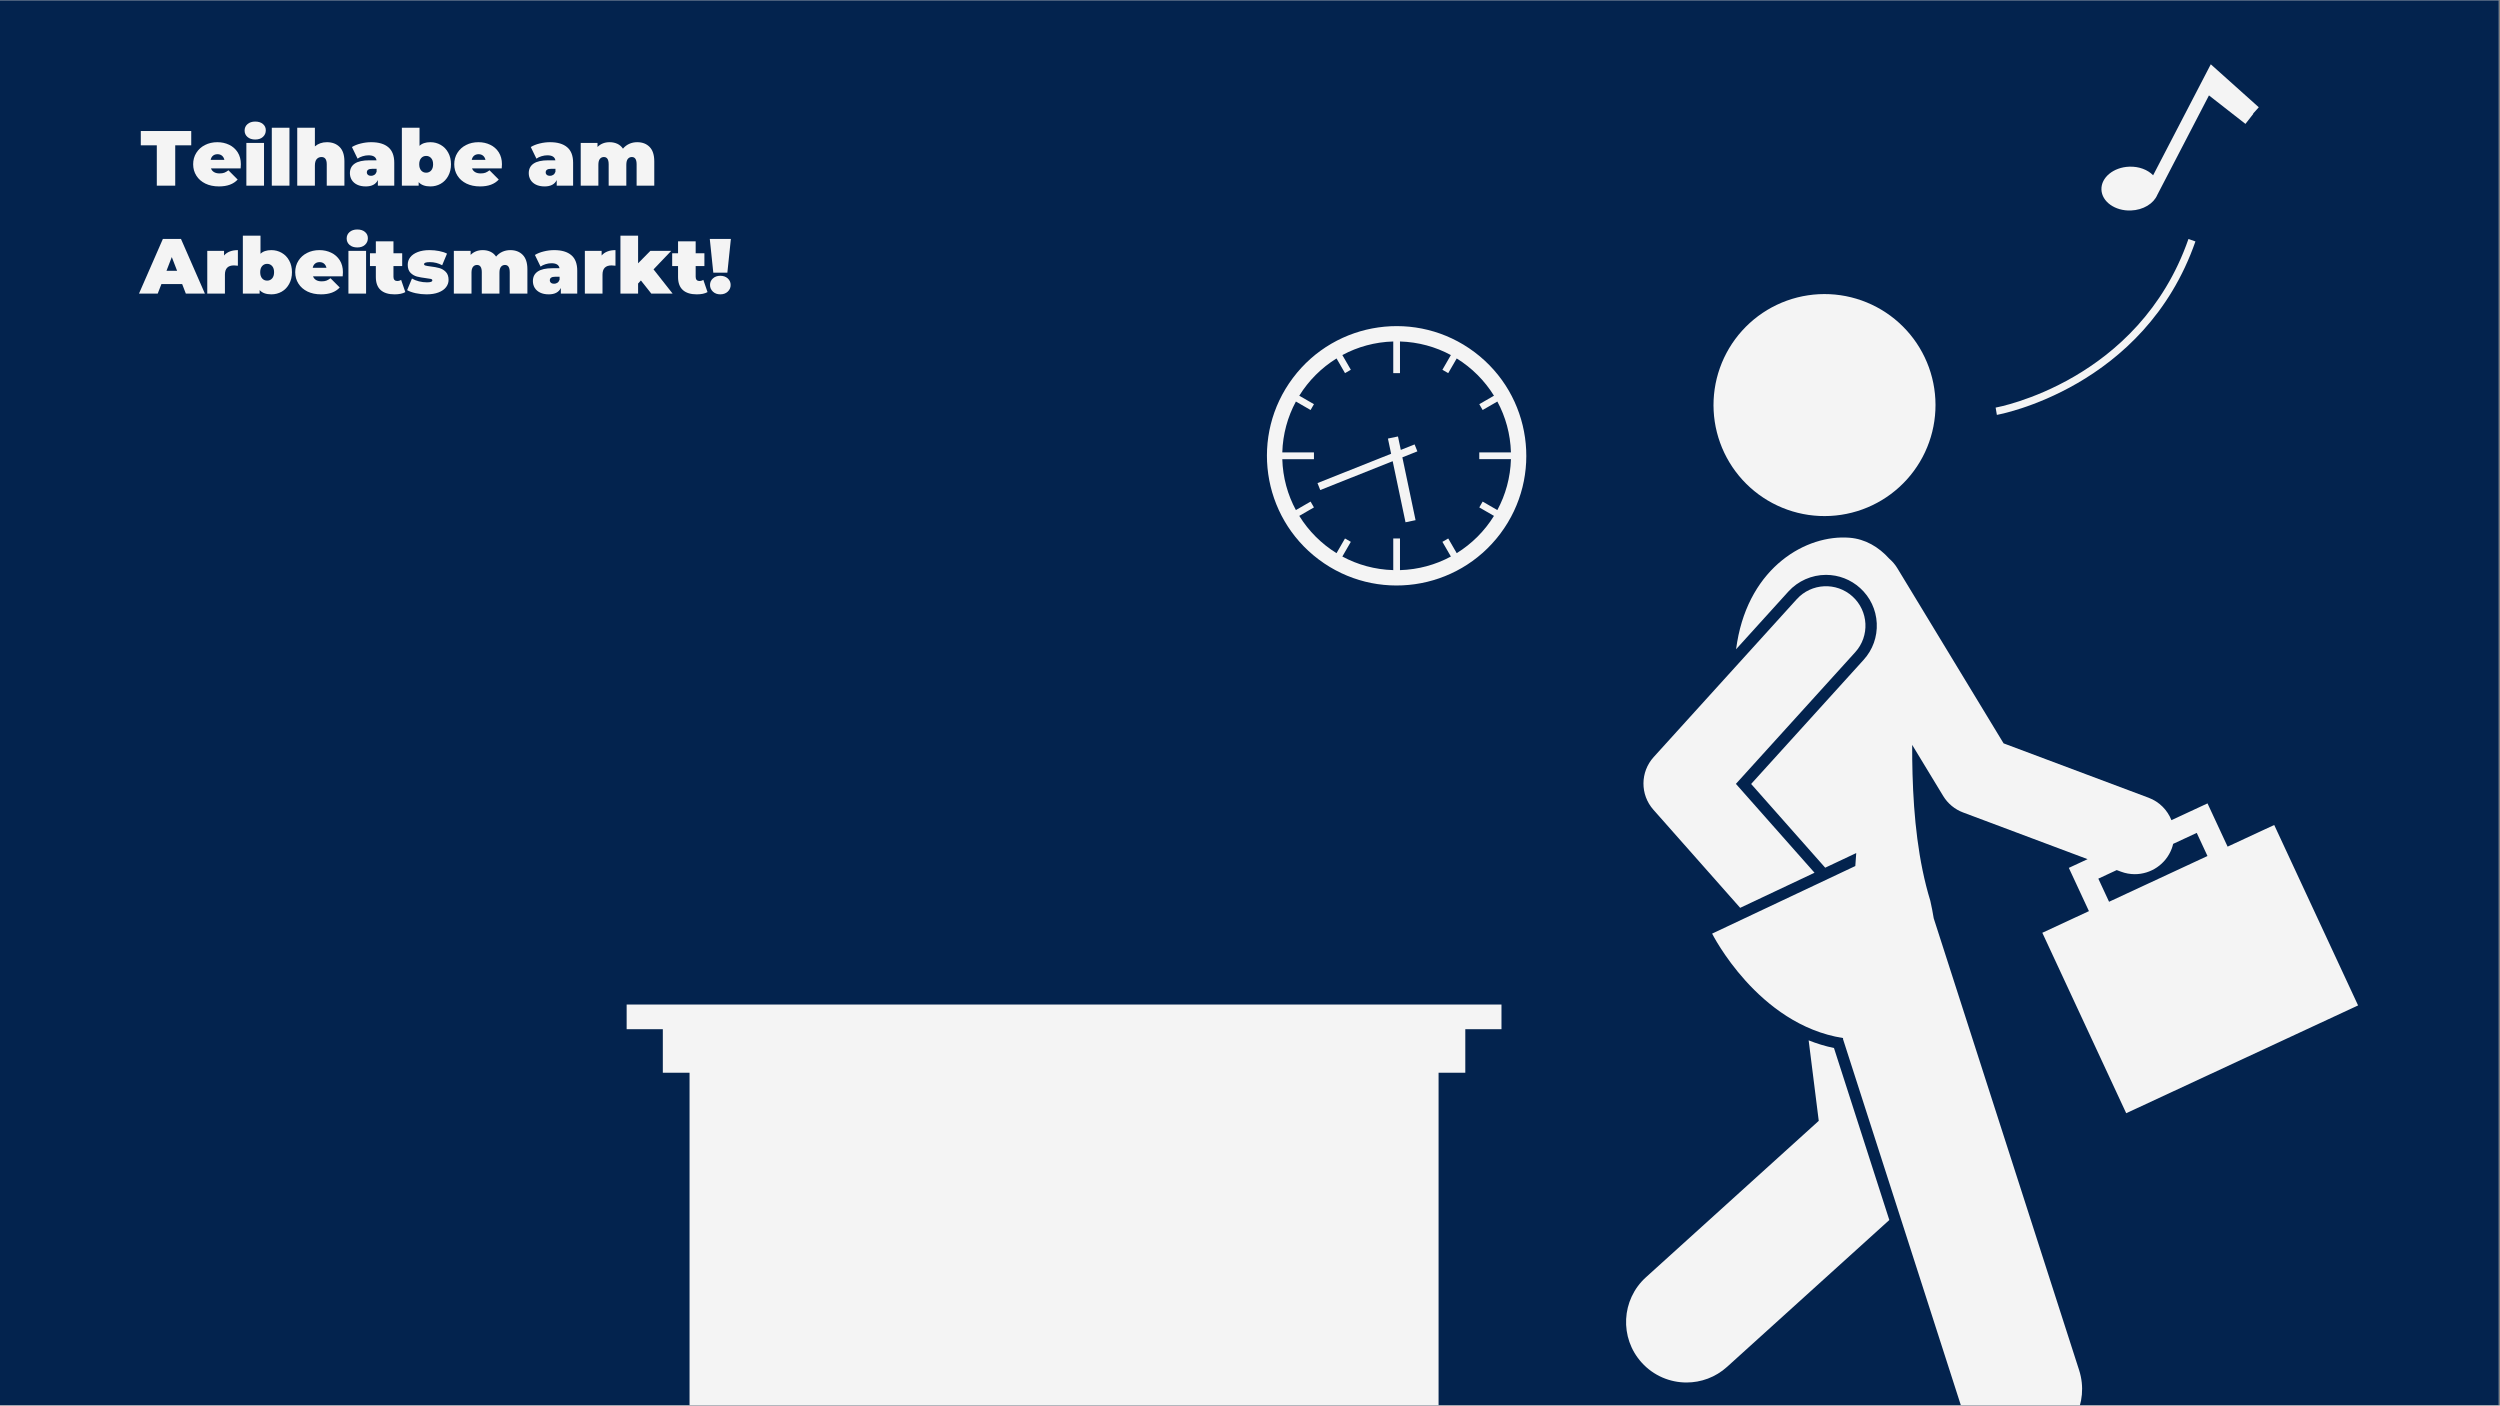 <svg xmlns="http://www.w3.org/2000/svg" xmlns:xlink="http://www.w3.org/1999/xlink" width="1366" zoomAndPan="magnify" viewBox="0 0 1024.5 576" height="768" preserveAspectRatio="xMidYMid meet" version="1.0"><rect x="0" y="0" width="1024.5" height="576" fill="#808080" stroke="none"/><defs><g/><clipPath id="beea188a1c"><path d="M 0 0.141 L 1024 0.141 L 1024 575.859 L 0 575.859 Z M 0 0.141 " clip-rule="nonzero"/></clipPath><clipPath id="51cd548d64"><path d="M 256.801 411 L 616 411 L 616 575.859 L 256.801 575.859 Z M 256.801 411 " clip-rule="nonzero"/></clipPath><clipPath id="02947d5986"><path d="M 701 220 L 966.703 220 L 966.703 575.859 L 701 575.859 Z M 701 220 " clip-rule="nonzero"/></clipPath><clipPath id="18544ce58b"><path d="M 861 26.297 L 926 26.297 L 926 87 L 861 87 Z M 861 26.297 " clip-rule="nonzero"/></clipPath></defs><g clip-path="url(#beea188a1c)"><path fill="#ffffff" d="M 0 0.141 L 1024 0.141 L 1024 575.859 L 0 575.859 Z M 0 0.141 " fill-opacity="1" fill-rule="nonzero"/><path fill="#03234e" d="M 0 0.141 L 1024 0.141 L 1024 575.859 L 0 575.859 Z M 0 0.141 " fill-opacity="1" fill-rule="nonzero"/></g><g clip-path="url(#51cd548d64)"><path fill="#f4f4f4" d="M 576.387 601.953 L 589.527 601.953 L 589.527 439.617 L 600.48 439.617 L 600.48 421.762 L 615.305 421.762 L 615.305 411.652 L 256.801 411.652 L 256.801 421.762 L 271.625 421.762 L 271.625 439.617 L 282.578 439.617 L 282.578 601.953 L 295.719 601.953 L 295.719 577.348 L 576.387 577.348 Z M 576.387 601.953 " fill-opacity="1" fill-rule="nonzero"/></g><path fill="#f4f4f4" d="M 540.426 229.285 C 563.895 246.91 597.207 242.172 614.832 218.703 C 632.457 195.234 627.719 161.918 604.25 144.293 C 580.781 126.668 547.465 131.406 529.84 154.879 C 512.215 178.344 516.953 211.656 540.426 229.285 Z M 531.059 164.547 L 537.078 168.023 L 538.457 165.633 L 532.441 162.16 C 536.277 155.965 541.512 150.727 547.711 146.891 L 551.184 152.91 L 553.574 151.531 L 550.094 145.508 C 556.332 142.137 563.422 140.156 570.957 139.938 L 570.957 152.914 L 573.715 152.914 L 573.715 139.938 C 581.25 140.156 588.34 142.137 594.574 145.504 L 591.098 151.531 L 593.484 152.91 L 596.961 146.891 C 603.16 150.727 608.395 155.961 612.23 162.16 L 606.211 165.637 L 607.59 168.023 L 613.613 164.547 C 616.984 170.781 618.965 177.871 619.184 185.406 L 606.207 185.406 L 606.207 188.164 L 619.184 188.164 C 618.965 195.699 616.98 202.789 613.613 209.027 L 607.59 205.551 L 606.211 207.938 L 612.23 211.414 C 608.395 217.613 603.16 222.848 596.961 226.684 L 593.484 220.668 L 591.098 222.047 L 594.574 228.066 C 588.34 231.438 581.25 233.418 573.715 233.637 L 573.715 220.66 L 570.957 220.66 L 570.957 233.633 C 563.422 233.414 556.332 231.434 550.094 228.062 L 553.57 222.043 L 551.18 220.664 L 547.707 226.68 C 541.508 222.848 536.273 217.613 532.441 211.414 L 538.453 207.938 L 537.074 205.551 L 531.055 209.027 C 527.688 202.789 525.703 195.699 525.484 188.168 L 538.457 188.168 L 538.457 185.406 L 525.484 185.406 C 525.707 177.875 527.688 170.785 531.059 164.547 Z M 531.059 164.547 " fill-opacity="1" fill-rule="nonzero"/><path fill="#f4f4f4" d="M 570.719 189 L 575.98 214.027 L 580.098 213.164 L 574.688 187.418 L 580.84 184.969 L 579.703 182.121 L 574.047 184.375 L 572.891 178.863 L 568.773 179.727 L 570.082 185.953 L 539.906 197.969 L 541.039 200.82 Z M 570.719 189 " fill-opacity="1" fill-rule="nonzero"/><path fill="#f4f4f4" d="M 741.188 426.336 L 745.324 459.324 L 674.512 523.418 C 664.367 532.594 663.59 548.258 672.766 558.398 C 677.656 563.801 684.383 566.547 691.137 566.547 C 697.062 566.547 703.008 564.43 707.746 560.145 L 774.242 499.961 L 751.559 429.473 C 747.918 428.719 744.465 427.641 741.188 426.336 Z M 741.188 426.336 " fill-opacity="1" fill-rule="nonzero"/><path fill="#f4f4f4" d="M 754.238 120.98 C 755.711 121.195 757.172 121.484 758.617 121.84 C 760.062 122.199 761.488 122.629 762.895 123.125 C 764.297 123.625 765.672 124.191 767.023 124.824 C 768.371 125.457 769.684 126.156 770.965 126.918 C 772.242 127.68 773.484 128.504 774.684 129.387 C 775.883 130.273 777.035 131.211 778.141 132.211 C 779.246 133.207 780.301 134.258 781.305 135.359 C 782.309 136.461 783.258 137.609 784.148 138.801 C 785.039 139.996 785.867 141.23 786.637 142.508 C 787.406 143.781 788.109 145.094 788.75 146.438 C 789.391 147.785 789.965 149.156 790.473 150.559 C 790.977 151.961 791.41 153.383 791.777 154.828 C 792.145 156.27 792.438 157.73 792.66 159.203 C 792.883 160.676 793.031 162.156 793.109 163.645 C 793.188 165.133 793.191 166.621 793.121 168.109 C 793.051 169.598 792.91 171.078 792.695 172.551 C 792.48 174.027 792.195 175.488 791.836 176.934 C 791.477 178.379 791.051 179.805 790.551 181.211 C 790.055 182.613 789.488 183.988 788.855 185.34 C 788.223 186.688 787.523 188 786.762 189.281 C 786 190.562 785.176 191.801 784.289 193 C 783.406 194.199 782.465 195.352 781.469 196.457 C 780.469 197.562 779.422 198.621 778.32 199.621 C 777.219 200.625 776.07 201.574 774.875 202.465 C 773.684 203.355 772.445 204.184 771.172 204.953 C 769.895 205.723 768.586 206.43 767.238 207.07 C 765.895 207.711 764.523 208.281 763.121 208.789 C 761.719 209.293 760.297 209.73 758.852 210.094 C 757.406 210.461 755.949 210.754 754.477 210.977 C 753.004 211.199 751.523 211.352 750.035 211.426 C 748.547 211.504 747.059 211.508 745.57 211.441 C 744.082 211.371 742.602 211.227 741.125 211.016 C 739.652 210.801 738.191 210.512 736.746 210.156 C 735.301 209.797 733.875 209.367 732.473 208.871 C 731.066 208.371 729.691 207.805 728.344 207.172 C 726.992 206.539 725.68 205.84 724.398 205.078 C 723.121 204.316 721.879 203.492 720.68 202.609 C 719.484 201.723 718.328 200.785 717.223 199.785 C 716.117 198.789 715.062 197.738 714.059 196.637 C 713.055 195.535 712.109 194.387 711.219 193.195 C 710.328 192 709.496 190.766 708.727 189.488 C 707.957 188.215 707.254 186.902 706.613 185.559 C 705.973 184.211 705.398 182.84 704.895 181.438 C 704.387 180.035 703.953 178.613 703.586 177.168 C 703.219 175.727 702.926 174.266 702.703 172.793 C 702.48 171.32 702.332 169.84 702.254 168.352 C 702.176 166.863 702.172 165.375 702.242 163.887 C 702.312 162.398 702.453 160.918 702.668 159.441 C 702.883 157.969 703.168 156.508 703.527 155.062 C 703.887 153.617 704.312 152.191 704.812 150.785 C 705.309 149.383 705.875 148.008 706.508 146.656 C 707.145 145.309 707.84 143.996 708.602 142.715 C 709.367 141.434 710.188 140.195 711.074 138.996 C 711.957 137.797 712.898 136.645 713.895 135.539 C 714.895 134.434 715.941 133.375 717.043 132.375 C 718.145 131.371 719.293 130.422 720.488 129.531 C 721.684 128.641 722.918 127.812 724.191 127.043 C 725.469 126.273 726.777 125.566 728.125 124.926 C 729.469 124.285 730.844 123.715 732.242 123.207 C 733.645 122.703 735.066 122.266 736.512 121.898 C 737.957 121.535 739.414 121.238 740.887 121.02 C 742.359 120.797 743.84 120.645 745.328 120.566 C 746.816 120.492 748.305 120.488 749.793 120.555 C 751.281 120.625 752.762 120.766 754.238 120.98 Z M 754.238 120.98 " fill-opacity="1" fill-rule="nonzero"/><path fill="#f4f4f4" d="M 713.121 372.031 L 743.59 357.648 L 711.375 321.23 L 760.277 267.27 C 766.277 260.652 765.773 250.422 759.152 244.422 C 752.539 238.426 742.312 238.926 736.309 245.547 L 677.68 310.242 C 672.145 316.352 672.086 325.645 677.551 331.82 Z M 713.121 372.031 " fill-opacity="1" fill-rule="nonzero"/><g clip-path="url(#02947d5986)"><path fill="#f4f4f4" d="M 871.32 456.195 L 966.344 412.023 L 931.973 338.078 L 912.875 346.953 L 904.637 329.23 L 889.855 336.105 C 888.23 332.012 884.969 328.586 880.516 326.918 L 821.07 304.625 L 777.523 232.84 C 776.617 231.348 775.504 230.059 774.25 228.977 C 769.867 224.105 764.336 220.879 757.988 220.367 C 740.258 218.938 717.105 232.27 711.891 263.133 C 711.727 264.137 711.594 265.086 711.438 266.07 L 732.863 242.426 C 736.805 238.078 742.43 235.582 748.301 235.582 C 753.48 235.582 758.445 237.5 762.277 240.977 C 766.398 244.711 768.82 249.828 769.094 255.387 C 769.367 260.941 767.457 266.27 763.723 270.391 L 717.617 321.27 L 747.969 355.582 L 760.684 349.582 L 760.305 354.902 L 701.629 382.598 C 701.629 382.598 720.301 419.898 755.297 425.391 L 755.266 425.82 L 803.918 577 C 806.918 586.32 814.82 592.699 823.859 594.199 C 827.703 594.836 831.75 594.59 835.715 593.316 C 849 589.039 856.305 574.805 852.031 561.516 L 792.434 376.316 C 792.09 374.121 791.625 371.73 791.035 369.117 C 786.078 352.93 784.246 334.855 783.754 317.242 C 783.641 313.207 783.598 309.203 783.609 305.246 L 796.316 326.191 C 798.195 329.293 801.066 331.672 804.465 332.945 L 855.492 352.082 L 847.805 355.656 L 856.043 373.379 L 836.945 382.254 Z M 869.16 357.203 C 871.031 357.91 872.949 358.238 874.84 358.238 C 881.387 358.238 887.547 354.234 889.984 347.742 C 890.223 347.102 890.402 346.461 890.559 345.812 L 900.223 341.32 L 904.625 350.793 L 864.293 369.543 L 859.891 360.07 L 867.438 356.559 Z M 869.16 357.203 " fill-opacity="1" fill-rule="nonzero"/></g><g clip-path="url(#18544ce58b)"><path fill="#f4f4f4" d="M 861.168 77.699 C 861.348 82.66 866.742 86.492 873.223 86.262 C 878.336 86.078 882.586 83.41 884.066 79.855 L 905.234 39.098 L 920.184 50.773 L 923.395 46.664 L 923.293 46.586 L 925.648 43.957 L 905.98 26.348 L 882.352 71.832 C 880.152 69.57 876.574 68.16 872.578 68.305 C 866.102 68.535 860.992 72.742 861.168 77.699 Z M 861.168 77.699 " fill-opacity="1" fill-rule="nonzero"/></g><path fill="#f4f4f4" d="M 899.688 98.941 L 896.828 97.945 C 876.484 156.344 818.391 166.934 817.809 167.035 L 818.316 170.027 C 818.918 169.922 878.746 159.074 899.688 98.941 Z M 899.688 98.941 " fill-opacity="1" fill-rule="nonzero"/><g fill="#f4f4f4" fill-opacity="1"><g transform="translate(57.572, 76.083)"><g><path d="M 6.688 -16.531 L 0.125 -16.531 L 0.125 -22.391 L 20.797 -22.391 L 20.797 -16.531 L 14.234 -16.531 L 14.234 0 L 6.688 0 Z M 6.688 -16.531 "/></g></g></g><g fill="#f4f4f4" fill-opacity="1"><g transform="translate(78.485, 76.083)"><g><path d="M 20.219 -8.766 C 20.219 -8.66 20.188 -8.094 20.125 -7.062 L 7.969 -7.062 C 8.219 -6.406 8.641 -5.898 9.234 -5.547 C 9.836 -5.191 10.586 -5.016 11.484 -5.016 C 12.254 -5.016 12.898 -5.109 13.422 -5.297 C 13.941 -5.492 14.508 -5.828 15.125 -6.297 L 18.906 -2.5 C 17.195 -0.625 14.648 0.312 11.266 0.312 C 9.148 0.312 7.289 -0.07 5.688 -0.844 C 4.094 -1.625 2.859 -2.707 1.984 -4.094 C 1.109 -5.477 0.672 -7.035 0.672 -8.766 C 0.672 -10.516 1.102 -12.078 1.969 -13.453 C 2.832 -14.828 4.016 -15.895 5.516 -16.656 C 7.016 -17.426 8.707 -17.812 10.594 -17.812 C 12.352 -17.812 13.961 -17.457 15.422 -16.75 C 16.891 -16.051 18.055 -15.02 18.922 -13.656 C 19.785 -12.289 20.219 -10.66 20.219 -8.766 Z M 10.656 -12.891 C 9.906 -12.891 9.285 -12.688 8.797 -12.281 C 8.305 -11.875 7.988 -11.301 7.844 -10.562 L 13.469 -10.562 C 13.312 -11.281 12.988 -11.848 12.5 -12.266 C 12.008 -12.68 11.395 -12.891 10.656 -12.891 Z M 10.656 -12.891 "/></g></g></g><g fill="#f4f4f4" fill-opacity="1"><g transform="translate(99.365, 76.083)"><g><path d="M 1.594 -17.5 L 8.828 -17.5 L 8.828 0 L 1.594 0 Z M 5.219 -18.906 C 3.914 -18.906 2.863 -19.25 2.062 -19.938 C 1.27 -20.633 0.875 -21.516 0.875 -22.578 C 0.875 -23.648 1.27 -24.531 2.062 -25.219 C 2.863 -25.914 3.914 -26.266 5.219 -26.266 C 6.539 -26.266 7.594 -25.93 8.375 -25.266 C 9.164 -24.609 9.562 -23.754 9.562 -22.703 C 9.562 -21.598 9.164 -20.688 8.375 -19.969 C 7.594 -19.258 6.539 -18.906 5.219 -18.906 Z M 5.219 -18.906 "/></g></g></g><g fill="#f4f4f4" fill-opacity="1"><g transform="translate(109.79, 76.083)"><g><path d="M 1.594 -23.734 L 8.828 -23.734 L 8.828 0 L 1.594 0 Z M 1.594 -23.734 "/></g></g></g><g fill="#f4f4f4" fill-opacity="1"><g transform="translate(120.214, 76.083)"><g><path d="M 13.75 -17.812 C 15.906 -17.812 17.641 -17.16 18.953 -15.859 C 20.266 -14.555 20.922 -12.598 20.922 -9.984 L 20.922 0 L 13.688 0 L 13.688 -8.734 C 13.688 -10.734 12.973 -11.734 11.547 -11.734 C 10.734 -11.734 10.078 -11.453 9.578 -10.891 C 9.078 -10.328 8.828 -9.438 8.828 -8.219 L 8.828 0 L 1.594 0 L 1.594 -23.734 L 8.828 -23.734 L 8.828 -16.094 C 10.172 -17.238 11.812 -17.812 13.75 -17.812 Z M 13.75 -17.812 "/></g></g></g><g fill="#f4f4f4" fill-opacity="1"><g transform="translate(142.661, 76.083)"><g><path d="M 9.438 -17.812 C 12.508 -17.812 14.852 -17.125 16.469 -15.75 C 18.094 -14.375 18.906 -12.258 18.906 -9.406 L 18.906 0 L 12.188 0 L 12.188 -2.297 C 11.352 -0.555 9.703 0.312 7.234 0.312 C 5.848 0.312 4.664 0.07 3.688 -0.406 C 2.719 -0.883 1.984 -1.531 1.484 -2.344 C 0.984 -3.164 0.734 -4.094 0.734 -5.125 C 0.734 -6.844 1.395 -8.148 2.719 -9.047 C 4.039 -9.941 6.047 -10.391 8.734 -10.391 L 11.641 -10.391 C 11.41 -11.754 10.312 -12.438 8.344 -12.438 C 7.562 -12.438 6.766 -12.312 5.953 -12.062 C 5.141 -11.82 4.445 -11.488 3.875 -11.062 L 1.562 -15.828 C 2.57 -16.453 3.785 -16.938 5.203 -17.281 C 6.617 -17.633 8.031 -17.812 9.438 -17.812 Z M 9.406 -4.031 C 9.914 -4.031 10.375 -4.164 10.781 -4.438 C 11.188 -4.719 11.484 -5.133 11.672 -5.688 L 11.672 -6.906 L 9.891 -6.906 C 8.41 -6.906 7.672 -6.414 7.672 -5.438 C 7.672 -5.031 7.828 -4.691 8.141 -4.422 C 8.453 -4.16 8.875 -4.031 9.406 -4.031 Z M 9.406 -4.031 "/></g></g></g><g fill="#f4f4f4" fill-opacity="1"><g transform="translate(163.094, 76.083)"><g><path d="M 13.281 -17.812 C 14.812 -17.812 16.223 -17.441 17.516 -16.703 C 18.805 -15.973 19.828 -14.922 20.578 -13.547 C 21.336 -12.172 21.719 -10.578 21.719 -8.766 C 21.719 -6.953 21.336 -5.352 20.578 -3.969 C 19.828 -2.582 18.805 -1.52 17.516 -0.781 C 16.223 -0.051 14.812 0.312 13.281 0.312 C 11.125 0.312 9.52 -0.27 8.469 -1.438 L 8.469 0 L 1.594 0 L 1.594 -23.734 L 8.828 -23.734 L 8.828 -16.312 C 9.848 -17.312 11.332 -17.812 13.281 -17.812 Z M 11.547 -5.312 C 12.379 -5.312 13.062 -5.613 13.594 -6.219 C 14.125 -6.82 14.391 -7.672 14.391 -8.766 C 14.391 -9.848 14.125 -10.688 13.594 -11.281 C 13.062 -11.883 12.379 -12.188 11.547 -12.188 C 10.711 -12.188 10.031 -11.883 9.5 -11.281 C 8.969 -10.688 8.703 -9.848 8.703 -8.766 C 8.703 -7.672 8.969 -6.82 9.5 -6.219 C 10.031 -5.613 10.711 -5.312 11.547 -5.312 Z M 11.547 -5.312 "/></g></g></g><g fill="#f4f4f4" fill-opacity="1"><g transform="translate(185.478, 76.083)"><g><path d="M 20.219 -8.766 C 20.219 -8.66 20.188 -8.094 20.125 -7.062 L 7.969 -7.062 C 8.219 -6.406 8.641 -5.898 9.234 -5.547 C 9.836 -5.191 10.586 -5.016 11.484 -5.016 C 12.254 -5.016 12.898 -5.109 13.422 -5.297 C 13.941 -5.492 14.508 -5.828 15.125 -6.297 L 18.906 -2.5 C 17.195 -0.625 14.648 0.312 11.266 0.312 C 9.148 0.312 7.289 -0.07 5.688 -0.844 C 4.094 -1.625 2.859 -2.707 1.984 -4.094 C 1.109 -5.477 0.672 -7.035 0.672 -8.766 C 0.672 -10.516 1.102 -12.078 1.969 -13.453 C 2.832 -14.828 4.016 -15.895 5.516 -16.656 C 7.016 -17.426 8.707 -17.812 10.594 -17.812 C 12.352 -17.812 13.961 -17.457 15.422 -16.75 C 16.891 -16.051 18.055 -15.02 18.922 -13.656 C 19.785 -12.289 20.219 -10.66 20.219 -8.766 Z M 10.656 -12.891 C 9.906 -12.891 9.285 -12.688 8.797 -12.281 C 8.305 -11.875 7.988 -11.301 7.844 -10.562 L 13.469 -10.562 C 13.312 -11.281 12.988 -11.848 12.5 -12.266 C 12.008 -12.68 11.395 -12.891 10.656 -12.891 Z M 10.656 -12.891 "/></g></g></g><g fill="#f4f4f4" fill-opacity="1"><g transform="translate(206.359, 76.083)"><g/></g></g><g fill="#f4f4f4" fill-opacity="1"><g transform="translate(215.952, 76.083)"><g><path d="M 9.438 -17.812 C 12.508 -17.812 14.852 -17.125 16.469 -15.75 C 18.094 -14.375 18.906 -12.258 18.906 -9.406 L 18.906 0 L 12.188 0 L 12.188 -2.297 C 11.352 -0.555 9.703 0.312 7.234 0.312 C 5.848 0.312 4.664 0.07 3.688 -0.406 C 2.719 -0.883 1.984 -1.531 1.484 -2.344 C 0.984 -3.164 0.734 -4.094 0.734 -5.125 C 0.734 -6.844 1.395 -8.148 2.719 -9.047 C 4.039 -9.941 6.047 -10.391 8.734 -10.391 L 11.641 -10.391 C 11.41 -11.754 10.312 -12.438 8.344 -12.438 C 7.562 -12.438 6.766 -12.312 5.953 -12.062 C 5.141 -11.82 4.445 -11.488 3.875 -11.062 L 1.562 -15.828 C 2.57 -16.453 3.785 -16.938 5.203 -17.281 C 6.617 -17.633 8.031 -17.812 9.438 -17.812 Z M 9.406 -4.031 C 9.914 -4.031 10.375 -4.164 10.781 -4.438 C 11.188 -4.719 11.484 -5.133 11.672 -5.688 L 11.672 -6.906 L 9.891 -6.906 C 8.41 -6.906 7.672 -6.414 7.672 -5.438 C 7.672 -5.031 7.828 -4.691 8.141 -4.422 C 8.453 -4.16 8.875 -4.031 9.406 -4.031 Z M 9.406 -4.031 "/></g></g></g><g fill="#f4f4f4" fill-opacity="1"><g transform="translate(236.385, 76.083)"><g><path d="M 24.75 -17.812 C 26.863 -17.812 28.555 -17.16 29.828 -15.859 C 31.098 -14.555 31.734 -12.598 31.734 -9.984 L 31.734 0 L 24.5 0 L 24.5 -8.734 C 24.5 -10.734 23.848 -11.734 22.547 -11.734 C 21.867 -11.734 21.32 -11.477 20.906 -10.969 C 20.488 -10.457 20.281 -9.648 20.281 -8.547 L 20.281 0 L 13.047 0 L 13.047 -8.734 C 13.047 -10.734 12.395 -11.734 11.094 -11.734 C 10.414 -11.734 9.867 -11.477 9.453 -10.969 C 9.035 -10.457 8.828 -9.648 8.828 -8.547 L 8.828 0 L 1.594 0 L 1.594 -17.5 L 8.469 -17.5 L 8.469 -15.859 C 9.77 -17.16 11.426 -17.812 13.438 -17.812 C 14.602 -17.812 15.656 -17.594 16.594 -17.156 C 17.531 -16.719 18.301 -16.051 18.906 -15.156 C 19.602 -16.008 20.453 -16.664 21.453 -17.125 C 22.461 -17.582 23.562 -17.812 24.75 -17.812 Z M 24.75 -17.812 "/></g></g></g><g fill="#f4f4f4" fill-opacity="1"><g transform="translate(57.572, 120.312)"><g><path d="M 17.078 -3.906 L 8.578 -3.906 L 7.062 0 L -0.609 0 L 9.172 -22.391 L 16.594 -22.391 L 26.391 0 L 18.578 0 Z M 15 -9.344 L 12.828 -14.969 L 10.656 -9.344 Z M 15 -9.344 "/></g></g></g><g fill="#f4f4f4" fill-opacity="1"><g transform="translate(83.345, 120.312)"><g><path d="M 8.469 -15.609 C 9.75 -17.078 11.641 -17.812 14.141 -17.812 L 14.141 -11.422 C 13.566 -11.504 13.031 -11.547 12.531 -11.547 C 10.062 -11.547 8.828 -10.285 8.828 -7.766 L 8.828 0 L 1.594 0 L 1.594 -17.5 L 8.469 -17.5 Z M 8.469 -15.609 "/></g></g></g><g fill="#f4f4f4" fill-opacity="1"><g transform="translate(97.926, 120.312)"><g><path d="M 13.281 -17.812 C 14.812 -17.812 16.223 -17.441 17.516 -16.703 C 18.805 -15.973 19.828 -14.922 20.578 -13.547 C 21.336 -12.172 21.719 -10.578 21.719 -8.766 C 21.719 -6.953 21.336 -5.352 20.578 -3.969 C 19.828 -2.582 18.805 -1.52 17.516 -0.781 C 16.223 -0.051 14.812 0.312 13.281 0.312 C 11.125 0.312 9.52 -0.27 8.469 -1.438 L 8.469 0 L 1.594 0 L 1.594 -23.734 L 8.828 -23.734 L 8.828 -16.312 C 9.848 -17.312 11.332 -17.812 13.281 -17.812 Z M 11.547 -5.312 C 12.379 -5.312 13.062 -5.613 13.594 -6.219 C 14.125 -6.82 14.391 -7.672 14.391 -8.766 C 14.391 -9.848 14.125 -10.688 13.594 -11.281 C 13.062 -11.883 12.379 -12.188 11.547 -12.188 C 10.711 -12.188 10.031 -11.883 9.5 -11.281 C 8.969 -10.688 8.703 -9.848 8.703 -8.766 C 8.703 -7.672 8.969 -6.82 9.5 -6.219 C 10.031 -5.613 10.711 -5.312 11.547 -5.312 Z M 11.547 -5.312 "/></g></g></g><g fill="#f4f4f4" fill-opacity="1"><g transform="translate(120.31, 120.312)"><g><path d="M 20.219 -8.766 C 20.219 -8.66 20.188 -8.094 20.125 -7.062 L 7.969 -7.062 C 8.219 -6.406 8.641 -5.898 9.234 -5.547 C 9.836 -5.191 10.586 -5.016 11.484 -5.016 C 12.254 -5.016 12.898 -5.109 13.422 -5.297 C 13.941 -5.492 14.508 -5.828 15.125 -6.297 L 18.906 -2.5 C 17.195 -0.625 14.648 0.312 11.266 0.312 C 9.148 0.312 7.289 -0.07 5.688 -0.844 C 4.094 -1.625 2.859 -2.707 1.984 -4.094 C 1.109 -5.477 0.672 -7.035 0.672 -8.766 C 0.672 -10.516 1.102 -12.078 1.969 -13.453 C 2.832 -14.828 4.016 -15.895 5.516 -16.656 C 7.016 -17.426 8.707 -17.812 10.594 -17.812 C 12.352 -17.812 13.961 -17.457 15.422 -16.75 C 16.891 -16.051 18.055 -15.02 18.922 -13.656 C 19.785 -12.289 20.219 -10.66 20.219 -8.766 Z M 10.656 -12.891 C 9.906 -12.891 9.285 -12.688 8.797 -12.281 C 8.305 -11.875 7.988 -11.301 7.844 -10.562 L 13.469 -10.562 C 13.312 -11.281 12.988 -11.848 12.5 -12.266 C 12.008 -12.68 11.395 -12.891 10.656 -12.891 Z M 10.656 -12.891 "/></g></g></g><g fill="#f4f4f4" fill-opacity="1"><g transform="translate(141.191, 120.312)"><g><path d="M 1.594 -17.5 L 8.828 -17.5 L 8.828 0 L 1.594 0 Z M 5.219 -18.906 C 3.914 -18.906 2.863 -19.25 2.062 -19.938 C 1.27 -20.633 0.875 -21.516 0.875 -22.578 C 0.875 -23.648 1.27 -24.531 2.062 -25.219 C 2.863 -25.914 3.914 -26.266 5.219 -26.266 C 6.539 -26.266 7.594 -25.93 8.375 -25.266 C 9.164 -24.609 9.562 -23.754 9.562 -22.703 C 9.562 -21.598 9.164 -20.688 8.375 -19.969 C 7.594 -19.258 6.539 -18.906 5.219 -18.906 Z M 5.219 -18.906 "/></g></g></g><g fill="#f4f4f4" fill-opacity="1"><g transform="translate(151.615, 120.312)"><g><path d="M 14.484 -0.609 C 13.398 0.004 11.922 0.312 10.047 0.312 C 7.586 0.312 5.695 -0.273 4.375 -1.453 C 3.062 -2.641 2.406 -4.414 2.406 -6.781 L 2.406 -11.266 L 0 -11.266 L 0 -16.531 L 2.406 -16.531 L 2.406 -21.422 L 9.625 -21.422 L 9.625 -16.531 L 13.203 -16.531 L 13.203 -11.266 L 9.625 -11.266 L 9.625 -6.844 C 9.625 -6.312 9.758 -5.895 10.031 -5.594 C 10.312 -5.301 10.676 -5.156 11.125 -5.156 C 11.75 -5.156 12.297 -5.312 12.766 -5.625 Z M 14.484 -0.609 "/></g></g></g><g fill="#f4f4f4" fill-opacity="1"><g transform="translate(166.324, 120.312)"><g><path d="M 8.438 0.312 C 6.945 0.312 5.477 0.156 4.031 -0.156 C 2.582 -0.477 1.41 -0.895 0.516 -1.406 L 2.5 -6.172 C 3.301 -5.68 4.254 -5.297 5.359 -5.016 C 6.473 -4.742 7.555 -4.609 8.609 -4.609 C 9.43 -4.609 10.008 -4.676 10.344 -4.812 C 10.676 -4.945 10.844 -5.156 10.844 -5.438 C 10.844 -5.719 10.633 -5.91 10.219 -6.016 C 9.801 -6.117 9.125 -6.223 8.188 -6.328 C 6.758 -6.504 5.539 -6.723 4.531 -6.984 C 3.531 -7.254 2.648 -7.77 1.891 -8.531 C 1.141 -9.301 0.766 -10.398 0.766 -11.828 C 0.766 -12.961 1.102 -13.977 1.781 -14.875 C 2.469 -15.77 3.488 -16.484 4.844 -17.016 C 6.195 -17.547 7.82 -17.812 9.719 -17.812 C 11.039 -17.812 12.336 -17.688 13.609 -17.438 C 14.879 -17.195 15.961 -16.844 16.859 -16.375 L 14.875 -11.609 C 13.332 -12.461 11.645 -12.891 9.812 -12.891 C 8.238 -12.891 7.453 -12.613 7.453 -12.062 C 7.453 -11.781 7.664 -11.582 8.094 -11.469 C 8.52 -11.352 9.191 -11.238 10.109 -11.125 C 11.535 -10.957 12.742 -10.734 13.734 -10.453 C 14.723 -10.18 15.598 -9.66 16.359 -8.891 C 17.117 -8.117 17.5 -7.02 17.5 -5.594 C 17.5 -4.508 17.156 -3.52 16.469 -2.625 C 15.789 -1.727 14.77 -1.016 13.406 -0.484 C 12.039 0.047 10.383 0.312 8.438 0.312 Z M 8.438 0.312 "/></g></g></g><g fill="#f4f4f4" fill-opacity="1"><g transform="translate(184.391, 120.312)"><g><path d="M 24.75 -17.812 C 26.863 -17.812 28.555 -17.16 29.828 -15.859 C 31.098 -14.555 31.734 -12.598 31.734 -9.984 L 31.734 0 L 24.5 0 L 24.5 -8.734 C 24.5 -10.734 23.848 -11.734 22.547 -11.734 C 21.867 -11.734 21.32 -11.477 20.906 -10.969 C 20.488 -10.457 20.281 -9.648 20.281 -8.547 L 20.281 0 L 13.047 0 L 13.047 -8.734 C 13.047 -10.734 12.395 -11.734 11.094 -11.734 C 10.414 -11.734 9.867 -11.477 9.453 -10.969 C 9.035 -10.457 8.828 -9.648 8.828 -8.547 L 8.828 0 L 1.594 0 L 1.594 -17.5 L 8.469 -17.5 L 8.469 -15.859 C 9.77 -17.16 11.426 -17.812 13.438 -17.812 C 14.602 -17.812 15.656 -17.594 16.594 -17.156 C 17.531 -16.719 18.301 -16.051 18.906 -15.156 C 19.602 -16.008 20.453 -16.664 21.453 -17.125 C 22.461 -17.582 23.562 -17.812 24.75 -17.812 Z M 24.75 -17.812 "/></g></g></g><g fill="#f4f4f4" fill-opacity="1"><g transform="translate(217.646, 120.312)"><g><path d="M 9.438 -17.812 C 12.508 -17.812 14.852 -17.125 16.469 -15.75 C 18.094 -14.375 18.906 -12.258 18.906 -9.406 L 18.906 0 L 12.188 0 L 12.188 -2.297 C 11.352 -0.555 9.703 0.312 7.234 0.312 C 5.848 0.312 4.664 0.07 3.688 -0.406 C 2.719 -0.883 1.984 -1.531 1.484 -2.344 C 0.984 -3.164 0.734 -4.094 0.734 -5.125 C 0.734 -6.844 1.395 -8.148 2.719 -9.047 C 4.039 -9.941 6.047 -10.391 8.734 -10.391 L 11.641 -10.391 C 11.41 -11.754 10.312 -12.438 8.344 -12.438 C 7.562 -12.438 6.766 -12.312 5.953 -12.062 C 5.141 -11.82 4.445 -11.488 3.875 -11.062 L 1.562 -15.828 C 2.57 -16.453 3.785 -16.938 5.203 -17.281 C 6.617 -17.633 8.031 -17.812 9.438 -17.812 Z M 9.406 -4.031 C 9.914 -4.031 10.375 -4.164 10.781 -4.438 C 11.188 -4.719 11.484 -5.133 11.672 -5.688 L 11.672 -6.906 L 9.891 -6.906 C 8.41 -6.906 7.672 -6.414 7.672 -5.438 C 7.672 -5.031 7.828 -4.691 8.141 -4.422 C 8.453 -4.16 8.875 -4.031 9.406 -4.031 Z M 9.406 -4.031 "/></g></g></g><g fill="#f4f4f4" fill-opacity="1"><g transform="translate(238.079, 120.312)"><g><path d="M 8.469 -15.609 C 9.75 -17.078 11.641 -17.812 14.141 -17.812 L 14.141 -11.422 C 13.566 -11.504 13.031 -11.547 12.531 -11.547 C 10.062 -11.547 8.828 -10.285 8.828 -7.766 L 8.828 0 L 1.594 0 L 1.594 -17.5 L 8.469 -17.5 Z M 8.469 -15.609 "/></g></g></g><g fill="#f4f4f4" fill-opacity="1"><g transform="translate(252.661, 120.312)"><g><path d="M 9.984 -5.375 L 8.828 -4.125 L 8.828 0 L 1.594 0 L 1.594 -23.734 L 8.828 -23.734 L 8.828 -12.406 L 13.844 -17.5 L 22.391 -17.5 L 15.156 -9.922 L 22.969 0 L 14.234 0 Z M 9.984 -5.375 "/></g></g></g><g fill="#f4f4f4" fill-opacity="1"><g transform="translate(275.46, 120.312)"><g><path d="M 14.484 -0.609 C 13.398 0.004 11.922 0.312 10.047 0.312 C 7.586 0.312 5.695 -0.273 4.375 -1.453 C 3.062 -2.641 2.406 -4.414 2.406 -6.781 L 2.406 -11.266 L 0 -11.266 L 0 -16.531 L 2.406 -16.531 L 2.406 -21.422 L 9.625 -21.422 L 9.625 -16.531 L 13.203 -16.531 L 13.203 -11.266 L 9.625 -11.266 L 9.625 -6.844 C 9.625 -6.312 9.758 -5.895 10.031 -5.594 C 10.312 -5.301 10.676 -5.156 11.125 -5.156 C 11.75 -5.156 12.297 -5.312 12.766 -5.625 Z M 14.484 -0.609 "/></g></g></g><g fill="#f4f4f4" fill-opacity="1"><g transform="translate(290.169, 120.312)"><g><path d="M 0.703 -22.391 L 9.344 -22.391 L 7.906 -8.578 L 2.141 -8.578 Z M 5.016 0.312 C 3.785 0.312 2.773 -0.055 1.984 -0.797 C 1.191 -1.547 0.797 -2.453 0.797 -3.516 C 0.797 -4.609 1.191 -5.508 1.984 -6.219 C 2.773 -6.938 3.785 -7.297 5.016 -7.297 C 6.254 -7.297 7.27 -6.938 8.062 -6.219 C 8.852 -5.508 9.25 -4.609 9.25 -3.516 C 9.25 -2.453 8.852 -1.547 8.062 -0.797 C 7.27 -0.055 6.254 0.312 5.016 0.312 Z M 5.016 0.312 "/></g></g></g></svg>